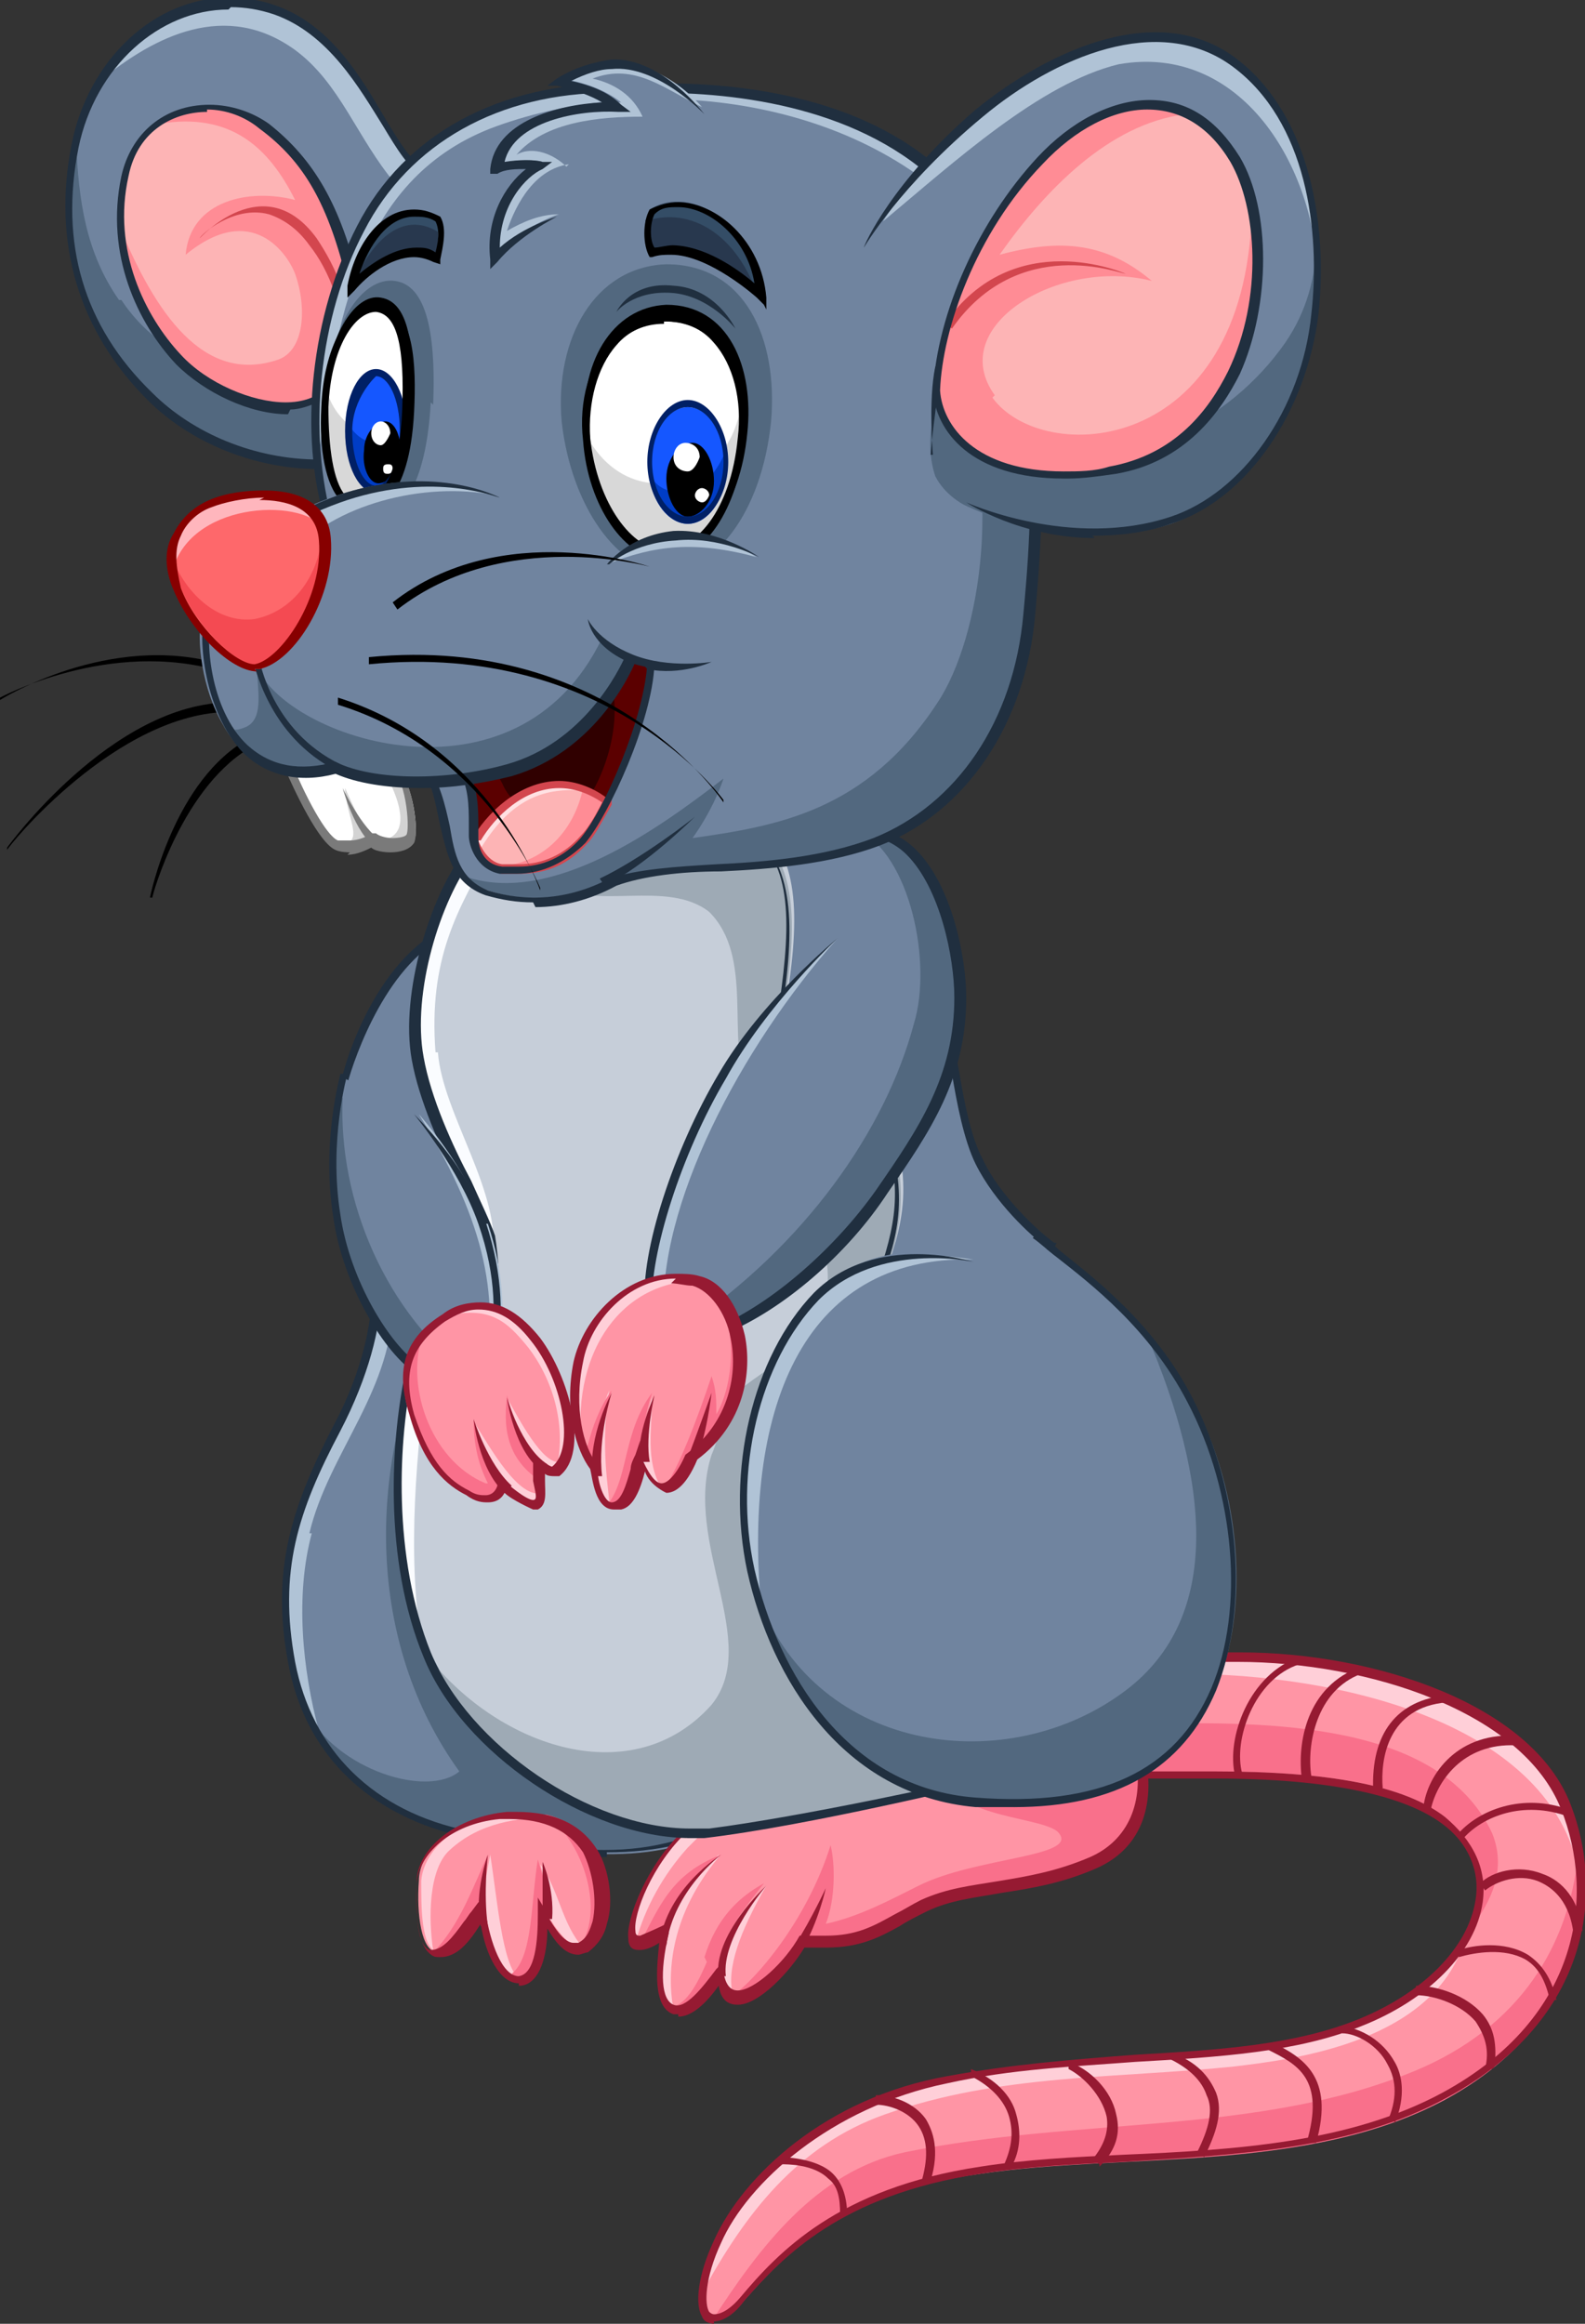 <?xml version="1.0" encoding="UTF-8"?><svg id="Layer_1" xmlns="http://www.w3.org/2000/svg" viewBox="0 0 6.66 9.76"><rect x="0" y="0" width="6.66" height="9.76" fill="#333333" stroke="none"/><defs><style>.cls-1{fill:#fff;}.cls-2{fill:#c6ced9;}.cls-3{fill:#d8d8d8;}.cls-4{fill:#ffe1e3;}.cls-5{fill:#961a32;}.cls-6{fill:#f9708b;}.cls-7{fill:#344d66;}.cls-8{fill:#70849f;}.cls-9{fill:#d3464e;}.cls-10{fill:#28384e;}.cls-11{fill:#b0c3d6;}.cls-12{fill:#202f3f;}.cls-13{fill:#1557ff;}.cls-14{fill:#300000;}.cls-15{fill:#003dc6;}.cls-16{fill:#fdb4b5;}.cls-17{fill:#ffb6bd;}.cls-18{fill:#870000;}.cls-19{fill:#f44a52;}.cls-20{fill:#d3d3d3;}.cls-21{fill:#52687f;}.cls-22{fill:#ffcfd8;}.cls-23{fill:#fafcff;}.cls-24{fill:#7a7a7a;}.cls-25{fill:#ff95a5;}.cls-26{fill:#002066;}.cls-27{fill:#ff8c95;}.cls-28{fill:#9eaab5;}.cls-29{fill:#fe686b;}.cls-30{fill:#5b0000;}</style></defs><g><polygon class="cls-8" points="2.89 3.47 2.97 4.28 3.79 4.15 3.6 3.32 2.89 3.47"/><path d="m2.95,4.3l-.07-.84.73-.16.2.87-.86.13Zm-.04-.81l.07.77.78-.12-.18-.8-.67.15Z"/></g><g><path class="cls-8" d="m1.44,4.56c.02-.09.16-.55.47-.66.01.17.1.98.1.98l-.4.05-.17-.37Z"/><path class="cls-12" d="m1.61,4.95l-.18-.39h0c.02-.12.17-.57.48-.68h.02s0,.02,0,.02c.01.17.1.97.1.98v.02s-.43.05-.43.05Zm-.15-.39l.17.35.37-.05c-.01-.11-.08-.75-.1-.94-.27.11-.41.52-.44.63Z"/></g><g><path class="cls-8" d="m1.58,5.4c.01.12-.03.35-.16.6-.18.34-.26.6-.19.98.07.38.33.64.75.73.44.09.78.14,1.15-.07.04-.28-.96-1.83-.96-1.83l-.58-.4Z"/><path class="cls-11" d="m1.3,6.44c.08-.34.36-.61.35-.99l-.07-.05c.01.12-.03.35-.16.6-.18.34-.26.6-.19.98.02.11.06.21.11.29-.07-.26-.1-.57-.03-.83Z"/><path class="cls-21" d="m2.16,5.8l-.34-.23c-.28.6-.28,1.33.11,1.87-.13.11-.51,0-.65-.26.12.27.35.45.69.52.44.09.78.14,1.15-.07.04-.28-.96-1.83-.96-1.83Z"/><path class="cls-12" d="m2.55,7.8h0c-.17,0-.36-.03-.58-.08-.42-.09-.69-.35-.76-.74-.07-.38.01-.64.19-.99.13-.24.17-.47.16-.59v-.04s.61.42.61.42h0c.04.07,1,1.56.96,1.84h0s0,.01,0,.01c-.18.11-.37.15-.58.15Zm-.95-2.36c0,.13-.05.34-.17.57-.18.34-.26.59-.19.97.07.37.33.63.73.71.22.05.4.08.57.08.21,0,.38-.05.56-.15.02-.29-.91-1.73-.96-1.81l-.55-.38Z"/></g><g><path class="cls-25" d="m4.69,7.46c.23,0,1.05-.07,1.37.18.32.25.11.67-.35.85-.46.18-1.1.11-1.73.24-.48.09-.84.4-.97.68-.12.28-.06.43.1.25.16-.18.4-.46,1-.54.6-.09,1.37,0,1.95-.31.57-.32.66-.82.51-1.21-.17-.43-.89-.67-1.51-.63-.19.08-.38.5-.38.5Z"/><path class="cls-22" d="m3.72,8.88c.48-.17.97-.15,1.46-.2.25-.03.86-.1.98-.55-.08.15-.24.28-.45.37-.46.18-1.1.11-1.73.24-.48.09-.84.4-.97.68-.04.08-.06.16-.06.21.18-.33.4-.62.77-.75Z"/><path class="cls-22" d="m6.63,7.85c-.01-.07-.03-.2-.05-.26-.17-.43-.89-.67-1.51-.63-.03.01-.07.04-.1.07.65,0,1.52.2,1.66.81Z"/><path class="cls-6" d="m6.06,7.64c.16.13.19.3.12.46.09-.12.15-.25.09-.4-.22-.47-.94-.47-1.46-.46-.07.11-.11.21-.11.21.23,0,1.05-.07,1.37.18Z"/><path class="cls-6" d="m6.63,7.8c-.04.36-.23.71-.69.9-.66.27-1.41.19-2.14.34-.37.08-.61.4-.81.71.03,0,.07-.02.13-.08.16-.18.4-.46,1-.54.6-.09,1.37,0,1.95-.31.48-.26.62-.66.56-1.01Z"/><path class="cls-5" d="m3.56,9.3h-.03c0-.07-.01-.12-.05-.15-.06-.06-.17-.06-.2-.06v-.03s.15,0,.22.07c.04.04.06.1.06.18Z"/><path class="cls-5" d="m3.9,9.17h-.03c.03-.1.03-.18-.01-.24-.04-.06-.12-.09-.18-.09v-.04c.07,0,.16.03.21.1.03.05.06.13.02.26Z"/><path class="cls-5" d="m4.25,9.11l-.03-.02c.03-.07.04-.13.02-.2-.02-.07-.08-.13-.16-.17v-.03c.1.04.17.11.19.19.02.07.02.15-.02.22Z"/><path class="cls-5" d="m4.62,9.09l-.03-.02c.05-.06.07-.12.06-.18-.02-.09-.1-.17-.16-.2v-.03c.09.03.18.12.2.22.02.08,0,.15-.07.22Z"/><path class="cls-5" d="m5.06,9.06l-.03-.02c.05-.1.07-.18.04-.24-.02-.06-.07-.11-.15-.15v-.03c.11.04.16.1.19.17.03.08,0,.17-.05.27Z"/><path class="cls-5" d="m5.52,9h-.03c.08-.27-.04-.33-.16-.39l.02-.03c.12.06.26.14.18.42Z"/><path class="cls-5" d="m5.86,8.91h-.03c.04-.09.04-.17,0-.24-.04-.08-.13-.13-.19-.13v-.03c.08.01.17.06.22.15.03.05.05.14,0,.26Z"/><path class="cls-5" d="m6.27,8.69h-.03c.02-.08,0-.14-.04-.2-.06-.07-.17-.11-.25-.11v-.04c.09,0,.21.04.28.12.05.06.06.13.05.22Z"/><path class="cls-5" d="m6.51,8.39c-.02-.08-.05-.13-.1-.16-.09-.05-.21-.03-.28-.01v-.03c.06-.02.19-.04.29.02.06.04.1.1.12.19h-.03Z"/><path class="cls-5" d="m6.61,8.11c-.02-.14-.1-.19-.15-.21-.08-.03-.17,0-.22.04l-.02-.03c.05-.05.16-.08.26-.04.06.02.15.08.17.24h-.03Z"/><path class="cls-5" d="m6.15,7.73l-.03-.02c.09-.11.28-.18.47-.11v.03c-.19-.07-.36,0-.44.09Z"/><path class="cls-5" d="m6.01,7.6h-.03c.01-.13.13-.32.38-.31v.04s0,0-.01,0c-.22,0-.32.17-.34.28Z"/><path class="cls-5" d="m5.77,7.52c-.01-.24.1-.38.31-.4v.03c-.25.02-.28.24-.27.36h-.03Z"/><path class="cls-5" d="m5.47,7.47c-.02-.15.02-.39.25-.47v.03c-.19.07-.23.3-.21.43h-.03Z"/><path class="cls-5" d="m5.19,7.46c-.04-.16.06-.43.27-.5v.03c-.19.06-.28.32-.24.46h-.03Z"/><path class="cls-5" d="m3,9.76s-.04,0-.05-.03c-.03-.05-.02-.17.05-.32.12-.27.47-.6.98-.69.27-.05.53-.07.79-.09.35-.02.67-.04.94-.15.27-.11.46-.3.49-.5.02-.12-.03-.24-.14-.32-.16-.12-.48-.19-.95-.19-.12,0-.22,0-.3,0-.04,0-.08,0-.11,0h-.03s.01-.02.01-.02c0-.02.19-.43.39-.51h0s0,0,0,0c.04,0,.09,0,.14,0,.57,0,1.23.22,1.39.64.14.36.09.9-.52,1.23-.4.22-.89.24-1.36.27-.21.01-.41.02-.6.05-.59.09-.83.35-.99.53h0c-.05.07-.1.09-.13.09Zm2.1-2.32c.49,0,.8.06.97.19.12.1.18.22.16.36-.03.21-.23.41-.51.52-.27.11-.6.13-.95.15-.26.02-.52.03-.79.09-.49.1-.84.42-.95.67-.07.15-.07.26-.05.29,0,0,.01.01.02.01.01,0,.05,0,.11-.07h0c.16-.19.41-.46,1.01-.55.19-.03.39-.04.6-.05.47-.02.95-.05,1.34-.26.59-.32.64-.84.5-1.19-.16-.41-.81-.62-1.36-.62-.04,0-.09,0-.13,0-.15.07-.31.37-.35.46.02,0,.05,0,.08,0,.08,0,.19,0,.3,0Z"/></g><g><path class="cls-25" d="m4.79,7.36c.05.21-.01.39-.2.47-.26.11-.49.08-.71.18-.18.08-.26.18-.51.14-.08.14-.32.37-.34.14-.07.09-.14.17-.2.15-.06-.02-.07-.15-.04-.32-.05.03-.13.09-.14.01-.01-.07.07-.3.23-.44.15-.14.35-.14.5-.14s.32-.09.52-.08c.2,0,.9-.11.9-.11Z"/><path class="cls-22" d="m2.88,7.69c-.15.14-.24.36-.23.44,0,.02,0,.03.02.03.04-.15.12-.29.22-.4.06-.06.11-.11.17-.17-.06.02-.12.05-.18.1Z"/><path class="cls-22" d="m3.02,7.79c-.12.09-.18.2-.23.33,0,0,0,0,0,0-.03.17-.02.3.04.32,0,0,0,0,0,0-.03-.16-.01-.4.19-.64Z"/><path class="cls-22" d="m3.02,8.3s0-.01.01-.02c0,.06.02.09.05.1-.03-.11.03-.27.14-.46-.1.11-.19.23-.2.38Z"/><path class="cls-6" d="m2.69,8.17s.07-.03.1-.05c.06-.12.1-.23.24-.33-.21.08-.26.22-.34.37Z"/><path class="cls-6" d="m2.97,8.24c-.03.07-.08.18-.15.19,0,0,0,0,.01,0,.06.02.13-.06.19-.15.01-.14.08-.23.19-.37-.11.06-.2.15-.25.31Z"/><path class="cls-6" d="m4.79,7.36s-.56.09-.82.1c.04.18.43.17.48.24.08.1-.35.1-.59.22-.12.06-.25.13-.39.16.04-.1.04-.25.02-.33-.1.32-.32.57-.41.63.08.04.24-.12.3-.23.26.04.34-.06.51-.14.22-.1.45-.07.71-.18.18-.08.25-.26.2-.47Z"/><path class="cls-5" d="m3.37,8.19l-.03-.02c.07-.11.13-.24.13-.24,0,0-.03.14-.1.26Z"/><path class="cls-5" d="m3.02,8.31c-.03-.18.2-.39.2-.39,0,0-.19.22-.17.38h-.03Z"/><path class="cls-5" d="m2.8,8.17h-.03c.03-.24.26-.38.26-.38,0,0-.2.15-.23.38Z"/><path class="cls-5" d="m2.85,8.46s-.02,0-.02,0c-.09-.03-.07-.2-.06-.3-.03.02-.06.03-.08.03-.02,0-.05,0-.05-.05-.01-.08.08-.31.23-.45.16-.15.36-.15.51-.15.07,0,.14-.02.22-.04.09-.02.19-.05.3-.04.2,0,.89-.1.89-.11h.02s0,.01,0,.01c.05.23-.02.41-.21.49-.14.06-.26.08-.39.1-.11.02-.22.03-.32.08-.04.02-.08.04-.11.06-.09.05-.17.09-.31.09-.03,0-.06,0-.09,0-.06.1-.19.24-.28.24-.03,0-.07-.01-.08-.08-.05.07-.11.13-.17.13Zm-.04-.38v.04c-.04.17-.03.28.02.3.05.02.12-.07.18-.15l.03-.03v.04c.01.08.05.08.06.08.07,0,.2-.12.26-.23h0s.01,0,.01,0c.04,0,.07,0,.1,0,.13,0,.2-.04.29-.09.04-.02.07-.04.11-.06.11-.05.21-.06.33-.08.12-.02.24-.04.38-.1.16-.07.23-.23.19-.43-.11.02-.67.1-.87.1h0s0,0-.01,0c-.11,0-.2.02-.29.04-.08.02-.15.04-.22.04-.14,0-.34,0-.49.14-.15.14-.23.35-.22.42,0,.02.01.02.02.02h0s.07-.03.09-.04l.04-.02Z"/></g><g><path class="cls-25" d="m2.13,7.62c.16,0,.29.03.36.15.07.11.08.34-.03.4-.09.05-.16-.13-.18-.15,0,.11-.01.27-.1.29-.09.02-.15-.14-.16-.28-.07.09-.11.18-.18.17-.07,0-.09-.16-.08-.3,0-.13.15-.26.36-.28Z"/><path class="cls-22" d="m1.89,7.77c.13-.12.29-.13.4-.14-.05-.01-.1-.01-.16-.01-.21.02-.35.15-.36.28,0,.11,0,.25.05.29-.02-.13-.02-.34.07-.42Z"/><path class="cls-22" d="m2.03,8.03s0,0,0,0c.01.13.07.28.15.28-.07-.06-.09-.33-.12-.52-.02.1-.03.16-.03.24Z"/><path class="cls-22" d="m2.3,8.04s.08.15.15.14c-.09-.1-.1-.24-.18-.35.02.07.04.14.03.21Z"/><path class="cls-6" d="m2.16,8.3s.02,0,.03,0c.09-.02.09-.18.1-.29,0,0,0,.01.01.02,0-.09-.01-.12-.04-.22-.03.18-.02.41-.11.48Z"/><path class="cls-6" d="m1.83,8.19s.01,0,.02,0c.07,0,.12-.08.18-.17,0,0,0,.01,0,.02,0-.08,0-.15.02-.25-.06.13-.12.3-.23.41Z"/><path class="cls-6" d="m2.49,7.76c-.04-.07-.11-.12-.2-.14.16.11.25.4.15.55,0,0,.02,0,.02,0,.11-.06.1-.29.03-.4Z"/><path class="cls-5" d="m2.31,8.06h-.03c0-.12,0-.24,0-.24,0,0,.05.11.04.24Z"/><path class="cls-5" d="m2.02,8.09c-.03-.14.03-.3.03-.3,0,0-.02.16,0,.3h-.03Z"/><path class="cls-5" d="m2.18,8.33c-.08,0-.14-.12-.16-.25,0,0,0,0,0,0-.05.08-.1.14-.17.14-.02,0-.03,0-.05-.02-.06-.06-.05-.24-.05-.29,0-.15.17-.28.38-.3.01,0,.03,0,.04,0,.16,0,.27.05.34.16.05.08.07.22.04.31-.01.05-.04.09-.08.12-.01,0-.03.01-.04.01-.06,0-.1-.06-.13-.11,0,.11-.03.23-.11.24,0,0,0,0-.01,0Zm-.14-.35v.05c.02.13.07.27.14.27h0s0,0,0,0c.07-.01.08-.15.08-.26v-.07s.03.05.03.05c0,0,0,0,0,.01.02.03.07.13.12.13,0,0,.02,0,.02,0,.04-.02.05-.06.06-.09.02-.09,0-.21-.04-.29-.06-.09-.16-.14-.31-.14-.01,0-.03,0-.04,0-.21.02-.34.15-.35.27,0,.13,0,.23.04.27,0,0,.01.01.02.01.05,0,.09-.05.14-.12.01-.01.02-.03.03-.04l.03-.04Z"/></g><g><path class="cls-8" d="m4.43,5.24c-.06-.05-.23-.2-.3-.35-.08-.16-.11-.5-.14-.52-.02-.02-.88.87-.88.87l.66,1.2.66-1.2Z"/><path class="cls-12" d="m3.77,6.47l-.68-1.24h0s.21-.23.42-.45c.43-.44.45-.44.47-.44h.01s.02.05.04.16c.02.12.05.28.1.37.07.15.23.3.3.35h.01s-.68,1.25-.68,1.25Zm-.64-1.23l.64,1.16.63-1.16c-.07-.05-.22-.19-.3-.35-.05-.1-.08-.26-.1-.38,0-.05-.02-.1-.03-.12-.09.07-.54.53-.85.85Z"/></g><g><path class="cls-2" d="m1.98,3.54c-.14.19-.27.58-.22.86.05.28.25.6.3.76.03.18.02.45.02.45-.05,0-.35.09-.35.09-.06.27-.11.79.07,1.22.18.43.75.8,1.19.75.44-.05,1.17-.23,1.17-.23,0,0-.61-1.61-.5-1.92.11-.32.19-.46.09-.81-.03-.11-.5-.18-.47-.37.08-.42.09-.69-.06-.85-.22-.22-1.24.05-1.24.05Z"/><path class="cls-23" d="m1.83,4.42c-.03-.39.09-.6.24-.86-.06.01-.09.02-.09.02-.14.19-.27.58-.22.86.05.28.25.6.3.76,0,.03,0,.05.01.08.04-.27-.21-.6-.23-.86Z"/><path class="cls-23" d="m1.8,5.71s-.08.02-.08.02c-.06.26-.1.75.05,1.17-.06-.39-.02-.79.03-1.2Z"/><path class="cls-28" d="m3.65,5.55c.11-.32.19-.46.09-.81-.03-.11-.5-.18-.47-.37.08-.42.09-.69-.06-.85-.16-.17-.78-.05-1.07.01.05.07.1.13.17.18.19.12.49-.02.67.12.19.19.07.53.16.75.11.3.39.54.33.88-.04.19-.25.28-.39.4-.05.07-.05.16-.09.25-.12.37.21.79,0,1.05-.33.37-.89.18-1.19-.2.18.43.75.79,1.19.73.44-.05,1.17-.23,1.17-.23,0,0-.61-1.61-.5-1.92Z"/><path class="cls-12" d="m2.9,7.72h0c-.43,0-.96-.36-1.12-.76-.17-.41-.14-.92-.07-1.23h0s0-.01,0-.01c.03,0,.27-.08.34-.09,0-.06,0-.28-.02-.43-.02-.06-.05-.13-.1-.22-.08-.16-.17-.36-.2-.53-.05-.28.08-.69.22-.87h0s0,0,0,0c0,0,.52-.14.9-.14.18,0,.3.03.35.09.15.16.14.44.06.86-.02.1.13.17.27.23.1.04.18.08.2.13.09.3.04.46-.05.69-.01.04-.03.08-.04.12-.1.31.5,1.9.5,1.91v.02s-.01,0-.01,0c0,0-.74.18-1.17.23-.03,0-.06,0-.09,0Zm-1.16-1.98c-.07.31-.09.8.07,1.2.16.39.67.74,1.09.74h0s.06,0,.08,0c.39-.05,1.03-.19,1.15-.22-.07-.19-.6-1.61-.5-1.92.01-.04.03-.08.04-.12.08-.24.13-.38.05-.67-.01-.04-.1-.08-.18-.11-.15-.06-.31-.14-.29-.27.07-.41.09-.68-.05-.83-.05-.05-.16-.08-.33-.08-.35,0-.83.12-.88.14-.14.18-.26.57-.21.84.03.17.12.37.2.52.04.09.08.17.1.23h0c.03.18.02.45.02.45v.02h-.02s-.22.05-.34.09Z"/></g><g><path class="cls-8" d="m3.52,3.94s-.31.27-.49.58c-.18.31-.33.74-.31.96.02.1.3.1.3.1.22-.1.49-.32.67-.57.18-.25.34-.48.34-.82,0-.2-.11-.7-.41-.69-.25-.03-.23.05-.23.05l.12.4Z"/><path class="cls-11" d="m3.51,3.95s-.31.28-.48.57c-.18.31-.33.74-.31.96,0,.03.03.05.07.06-.03-.47.32-1.14.73-1.6Z"/><path class="cls-21" d="m3.63,3.49s-.01,0-.02,0c.21.1.31.55.23.81-.12.45-.46.93-.96,1.27.07.01.15.01.15.01.22-.1.49-.32.67-.57.18-.25.34-.48.34-.82,0-.2-.11-.7-.41-.69Z"/><path class="cls-12" d="m3.03,5.6h0s-.29,0-.32-.12h0c-.02-.22.12-.65.31-.97.18-.31.5-.57.5-.57,0,0-.3.28-.47.59-.19.32-.32.74-.31.95.02.06.18.09.28.09.23-.1.49-.33.66-.57h0c.18-.26.33-.48.33-.81,0-.17-.06-.46-.2-.6-.05-.05-.12-.08-.18-.08h0s0,0,0,0c-.15-.02-.2,0-.21.02,0,0,0,.01,0,.01h-.03s0-.02.01-.03c.03-.04.11-.05.24-.03.08,0,.15.03.21.09.15.15.21.45.21.62,0,.34-.15.56-.33.82h0c-.17.26-.44.49-.68.59h0Z"/></g><g><g><path class="cls-8" d="m1.78.72c-.14-.03-.25-.54-.63-.67C.77-.08.4.2.31.62c-.09.42.04.77.31,1.05.21.21.54.31.81.28.08-.22.35-1.22.35-1.22Z"/><path class="cls-11" d="m1.24.21c.19.14.26.37.42.56.03.03.06.05.09.06.02-.07.03-.11.03-.11-.14-.03-.25-.54-.63-.67-.29-.1-.57.04-.73.29C.65.15.95,0,1.24.21Z"/><path class="cls-21" d="m.5,1.26c-.14-.2-.17-.42-.18-.66,0,0,0,.01,0,.02-.09.42.04.77.31,1.05.21.21.54.31.81.28.03-.07.07-.21.12-.38-.39.02-.81.05-1.05-.31Z"/><path class="cls-12" d="m1.34,1.97h0c-.27,0-.54-.11-.72-.29-.29-.29-.4-.66-.32-1.07.07-.36.35-.62.66-.62.07,0,.13.01.19.03.24.08.37.31.47.48.06.1.11.18.15.19h.02s0,.02,0,.02c-.01.04-.26,1.01-.35,1.22h0s-.01.01-.01.01c-.03,0-.07,0-.1,0ZM.96.04C.67.04.4.28.33.62c-.08.4.02.75.31,1.03.17.17.43.28.7.28h0s.06,0,.09,0c.08-.22.3-1.07.34-1.2-.05-.02-.1-.1-.16-.2-.1-.16-.23-.39-.46-.47-.06-.02-.12-.03-.18-.03Z"/></g><g><g><path class="cls-16" d="m1.48,1.2c-.08-.32-.18-.51-.37-.67-.19-.15-.52-.09-.59.21-.07.3.05.59.23.77.17.18.49.28.64.14.07-.11.09-.46.09-.46Z"/><path class="cls-27" d="m1.11.54c-.13-.1-.31-.11-.44-.02.3-.05.46.1.57.32-.19-.05-.44,0-.46.23.28-.23.43,0,.46.08.05.14.04.32-.07.36-.32.11-.52-.21-.66-.54.02.21.11.4.24.54.17.18.49.28.64.14.07-.11.09-.46.09-.46-.08-.32-.18-.51-.37-.67Z"/><path class="cls-12" d="m1.21,1.74h0c-.16,0-.35-.09-.47-.21-.16-.17-.3-.46-.23-.79.04-.18.18-.3.37-.3.09,0,.18.03.25.08.19.15.3.34.38.67h0s0,0,0,0c0,.01-.03.35-.1.46h0s-.11.07-.19.07ZM.87.47c-.13,0-.29.07-.33.27-.07.31.07.59.22.75.11.12.3.2.44.2h0c.07,0,.13-.02.17-.06.06-.1.09-.41.09-.44-.08-.33-.18-.51-.37-.65-.06-.05-.14-.08-.22-.08Z"/></g><path class="cls-9" d="m1.41,1.24c-.03-.09-.07-.16-.11-.21-.05-.07-.11-.11-.17-.13-.15-.04-.29.09-.29.1,0,0,.27-.3.49,0,.04.06.08.13.11.22h-.03Z"/></g></g><g><path class="cls-8" d="m2.58.36c.25-.02,1.01-.04,1.43.43.42.47.35,1.35.31,1.77-.04.42-.27.81-.64.95-.37.15-.85.08-1.12.17-.16.08-.34.11-.52.05-.23-.08-.13-.34-.27-.54-.14-.2-.27-.62-.39-1-.12-.38-.06-.87.13-1.24.2-.39.6-.59,1.07-.59Z"/><path class="cls-21" d="m3.99,1.51c.24.5.13,1.17-.05,1.44-.3.46-.68.52-1.03.57.05-.07.1-.16.13-.25-.26.2-.72.54-1.09.41.02.03.05.05.1.06.18.06.36.03.52-.05.27-.09.74-.02,1.12-.17s.6-.53.64-.95c.03-.3.07-.83-.06-1.28-.08.09-.17.17-.29.22Z"/><path class="cls-11" d="m2.06.54c.6-.23,1.49-.16,2,.37,0-.01.02-.03.03-.04-.02-.03-.04-.06-.07-.08-.42-.47-1.18-.44-1.43-.43-.48,0-.87.2-1.07.59-.15.28-.21.64-.18.96.07-.55.16-1.15.72-1.37Z"/><path class="cls-12" d="m2.54,3.72l-.02-.03c.17-.08.39-.25.4-.26,0,0-.21.21-.38.29Z"/><g><g><path class="cls-21" d="m3.24,1.77c-.04.39-.24.63-.44.63s-.4-.27-.44-.63c-.03-.35.14-.65.44-.66.33,0,.47.31.44.66Z"/><path d="m3.14,1.82c-.03.31-.19.51-.34.51s-.31-.22-.34-.51c-.03-.29.11-.53.34-.54.26,0,.37.26.34.54Z"/><path class="cls-1" d="m3.12,1.85c-.03.3-.18.48-.32.48s-.3-.21-.32-.48c-.03-.27.1-.5.32-.5.24,0,.35.24.32.5Z"/><path class="cls-3" d="m2.47,1.82s0,.02,0,.03c.03.28.18.48.32.48s.3-.19.32-.48c0-.04,0-.09,0-.13-.06.34-.48.44-.65.1Z"/><path class="cls-12" d="m2.82,1.23c-.16-.01-.23.08-.23.08,0,0,.06-.13.24-.11.18.01.26.18.26.18,0,0-.11-.14-.27-.15Z"/><path d="m2.79,2.35c-.16,0-.32-.22-.34-.5-.02-.17.03-.32.11-.42.06-.07.14-.1.23-.1.09,0,.17.03.23.1.09.09.13.25.11.42-.03.29-.17.5-.34.5Zm0-.99c-.08,0-.15.03-.2.09-.08.09-.12.24-.11.39.03.28.18.47.31.47s.28-.16.31-.47c.02-.16-.02-.31-.1-.4-.05-.06-.12-.09-.21-.09Z"/></g><g><ellipse class="cls-13" cx="2.89" cy="1.95" rx=".16" ry=".24"/><path class="cls-15" d="m2.73,2c.01.11.08.2.16.2.09,0,.16-.11.16-.24,0-.03,0-.05,0-.07-.07.19-.24.22-.31.12Z"/><path d="m3,2.02c0,.09-.06.15-.11.15-.05,0-.09-.08-.09-.16,0-.09.06-.15.11-.15.05,0,.09.08.09.16Z"/><path class="cls-1" d="m2.94,1.92s-.02.06-.05.06c-.03,0-.06-.02-.06-.06,0-.03.02-.06.05-.06.03,0,.06.02.06.06Z"/><path class="cls-1" d="m2.98,2.08s-.01.03-.03.03c-.01,0-.03-.01-.03-.03,0-.01.01-.03.03-.03.01,0,.03.01.03.03Z"/><path class="cls-26" d="m2.89,2.2c-.09,0-.17-.12-.17-.26s.08-.26.17-.26.17.12.17.26-.08.26-.17.26Zm0-.49c-.08,0-.15.1-.15.23s.07.23.15.23.15-.1.15-.23-.07-.23-.15-.23Z"/></g></g><g><path class="cls-8" d="m2.55,2.37s.09-.11.28-.12c.19-.01.36.09.36.09,0,0-.14.15-.34.14-.22-.02-.29-.11-.29-.11Z"/><path class="cls-11" d="m2.55,2.37c.2-.08.37-.1.63-.03-.23-.14-.51-.12-.63.03Z"/><path class="cls-12" d="m2.55,2.37s.09-.12.28-.14c.19-.01.36.11.36.11,0,0-.17-.09-.35-.07-.18.01-.28.1-.28.1Z"/></g><path class="cls-12" d="m2.24,3.79c-.07,0-.13-.01-.2-.03-.14-.05-.16-.17-.19-.29-.02-.09-.03-.18-.09-.26-.15-.2-.28-.63-.39-1.01-.12-.38-.06-.88.13-1.25.2-.39.6-.6,1.09-.6.04,0,.11,0,.2,0,.39,0,.92.08,1.24.44.4.44.37,1.23.32,1.79-.04.46-.29.83-.65.97-.21.08-.46.1-.67.11-.17,0-.33.02-.44.06-.11.06-.23.09-.34.09Zm.32-3.4c-.46,0-.84.21-1.03.58-.19.36-.24.85-.13,1.23.12.38.25.8.39,1,.06.09.08.18.1.27.02.12.04.22.16.27.16.05.34.04.51-.05h0c.12-.04.28-.05.45-.06.21-.01.45-.03.66-.11.35-.14.59-.49.63-.94.03-.32.12-1.28-.31-1.76-.32-.35-.84-.43-1.22-.43-.09,0-.15,0-.2,0,0,0-.02,0-.02,0Z"/></g><g><path class="cls-30" d="m2.53,2.69c-.13.11-.6.49-.6.53.07.08.05.23.06.29,0,.06.03.13.12.14.08.01.22.01.34-.12.1-.12.27-.52.29-.75-.07-.01-.14-.04-.21-.09Z"/><path class="cls-14" d="m2.11,3.29c.07.16.28.19.37.05.1-.16.17-.47,0-.62-.1.09-.28.24-.41.35,0,.08,0,.15.04.22Z"/><g><path class="cls-16" d="m1.99,3.53c.01.05.04.1.11.12.08.01.22.01.34-.12.03-.03.07-.09.1-.16-.23-.17-.46-.01-.56.17Z"/><path class="cls-4" d="m1.99,3.53s.01.04.02.05c.14-.24.29-.27.44-.26-.2-.09-.37.05-.46.21Z"/><path class="cls-27" d="m2.45,3.31c-.04.19-.18.33-.38.33,0,0,.02,0,.03,0,.08.01.22.01.34-.12.03-.03.07-.09.1-.16-.03-.02-.07-.04-.1-.05Z"/><path class="cls-9" d="m2.18,3.67h0s-.05,0-.07,0c-.07-.01-.11-.06-.13-.13h0s0-.01,0-.01c.06-.11.2-.25.37-.25.07,0,.15.03.21.08h.01s0,.02,0,.02c-.04.07-.07.13-.1.16-.08.09-.17.13-.29.13Zm-.17-.14s.03.09.1.1c.02,0,.05,0,.07,0,.1,0,.19-.04.26-.12.03-.03.06-.08.09-.14-.06-.04-.12-.06-.18-.06-.15,0-.27.12-.33.22Z"/></g><path class="cls-12" d="m2.72,2.78c-.01.23-.18.62-.28.74-.07.08-.16.12-.26.12-.02,0-.04,0-.07,0-.08-.01-.1-.08-.1-.12,0-.01,0-.03,0-.05,0-.07,0-.17-.05-.24.04-.06.36-.33.59-.52,0,0-.02-.01-.03-.02-.06.05-.17.14-.28.23-.32.28-.32.3-.32.31h0s0,0,0,0c.05.06.05.16.05.23,0,.02,0,.04,0,.05,0,.04.03.14.13.16.02,0,.05,0,.07,0,.11,0,.21-.05.29-.13.1-.12.28-.51.29-.75-.01,0-.02,0-.03,0Z"/></g><g><path class="cls-21" d="m1.81,1.69c-.02.36-.13.49-.25.49-.15,0-.21-.24-.19-.5.01-.31.15-.52.29-.5.15.02.17.28.16.52Z"/><path d="m1.73,1.7c-.01.32-.11.43-.21.43-.13,0-.17-.21-.16-.44.01-.27.13-.46.24-.44.13.02.14.24.13.46Z"/><path class="cls-1" d="m1.72,1.72c-.01.3-.11.4-.2.4-.12,0-.16-.2-.15-.41.01-.25.12-.43.23-.41.12.02.13.23.12.43Z"/><path class="cls-3" d="m1.37,1.64s0,.05,0,.07c-.01.22.03.41.15.41.08,0,.16-.08.19-.29-.15.04-.3-.04-.34-.2Z"/><g><path class="cls-13" d="m1.69,1.81c0,.13-.05.24-.11.24s-.11-.11-.11-.24.05-.24.11-.24.11.11.11.24Z"/><path class="cls-15" d="m1.47,1.79s0,.01,0,.02c0,.13.05.24.11.24.06,0,.1-.09.11-.21-.08.04-.17.03-.22-.05Z"/><path d="m1.68,1.91c0,.07-.05.12-.09.12-.04,0-.07-.07-.06-.14,0-.07.05-.12.09-.12.04,0,.07.07.06.14Z"/><path class="cls-1" d="m1.64,1.82s-.02.05-.04.05c-.02,0-.04-.02-.04-.05,0-.03.02-.05.04-.05.02,0,.04.02.04.05Z"/><path class="cls-1" d="m1.65,1.97s0,.02-.02.02c-.01,0-.02,0-.02-.02,0-.01,0-.02.02-.02.01,0,.02,0,.02.02Z"/><path class="cls-26" d="m1.58,2.07c-.07,0-.13-.11-.13-.26s.06-.26.13-.26.13.11.13.26-.06.26-.13.26Zm0-.49s-.1.09-.1.23.05.23.1.23.1-.09.1-.23-.05-.23-.1-.23Z"/></g><path d="m1.52,2.14s-.06-.01-.09-.04c-.06-.06-.09-.21-.08-.39.01-.25.11-.43.23-.43,0,0,.01,0,.02,0,.14.02.15.25.14.45-.02.38-.16.42-.22.42Zm.06-.83c-.09,0-.19.15-.2.4,0,.17.02.31.07.37.02.02.04.03.06.03.1,0,.17-.14.18-.39.01-.26-.02-.4-.11-.41,0,0,0,0-.01,0Z"/></g><g><path class="cls-1" d="m1.2,3.18c.06.15.16.35.22.37.06.03.13,0,.16-.02.04.03.14.03.16,0,.02-.03,0-.24-.08-.32-.07-.08-.45-.02-.45-.02Z"/><path class="cls-20" d="m1.42,3.54c.05.04.13.01.15,0-.05-.08-.08-.14-.12-.23,0,.11.09.24-.02.23Z"/><path class="cls-20" d="m1.65,3.2s-.05-.03-.08-.03c.09.13.19.35.02.36.03.04.12.03.14,0,.02-.03,0-.24-.08-.32Z"/><path class="cls-24" d="m1.58,3.56c-.09-.06-.14-.25-.14-.25,0,0,.08.17.16.22l-.02.03Z"/><path class="cls-24" d="m1.47,3.58s-.04,0-.06-.01c-.07-.03-.17-.24-.23-.38v-.02s.01,0,.01,0c0,0,.13-.02.25-.02.12,0,.19.02.22.05.08.09.1.3.08.34-.02.03-.06.04-.1.04h0s-.06,0-.08-.02c-.02.01-.06.03-.1.03Zm-.25-.39c.06.15.15.32.2.34.01,0,.03,0,.05,0,.04,0,.08-.02.09-.03h.01s.01,0,.01,0c.01.01.04.02.07.02h0s.06,0,.06-.02c.01-.03,0-.23-.08-.3-.01-.01-.05-.04-.19-.04-.09,0-.18.01-.23.02Z"/></g><g><path d="m0,2.94s.46-.29.93-.15v.03c-.47-.14-.93.11-.93.11Z"/><path d="m.03,3.56s.44-.61.94-.61v.04c-.48,0-.94.57-.94.58Z"/><path d="m.63,3.77s.1-.5.42-.67l.02.03c-.3.16-.43.63-.43.64Z"/><path class="cls-8" d="m2.08,2.08s-.4-.19-.92.12c-.18.2-.26.19-.31.37-.05.18.06.79.54.65.17.08.49.08.73.01.37-.11.51-.47.51-.47l-.56-.68Z"/><path class="cls-11" d="m1.22,2.33c.18-.21.56-.31.86-.25-.06-.02-.43-.16-.91.12-.07.08-.13.12-.17.16.07.01.17.03.22-.03Z"/><path class="cls-21" d="m2.53,2.68c-.36.75-1.33.42-1.45.12,0,.09.03.21-.04.25-.04.02-.07.02-.1,0,.08.14.23.24.46.18.17.08.49.08.73.01.37-.11.51-.47.51-.47l-.12-.08Z"/><path class="cls-12" d="m1.42,3.24c-.3-.15-.35-.46-.36-.47h.03s.05.3.34.44l-.02.03Z"/><path class="cls-12" d="m2.63,2.75c-.03.07-.18.37-.5.46-.25.07-.56.07-.72-.01h0s0,0,0,0c-.15.04-.27.02-.37-.07-.16-.15-.18-.45-.15-.55.03-.11.07-.14.14-.21.04-.04.09-.08.16-.15.09-.05.18-.09.27-.12.37-.12.63-.01.64-.01,0,0-.26-.14-.65-.02-.09.03-.18.07-.28.13h0c-.07.07-.12.12-.16.15-.07.06-.12.1-.15.22-.03.12,0,.42.16.59.1.1.24.13.39.09.09.04.22.06.36.06.13,0,.26-.02.38-.05.34-.1.49-.41.52-.48-.01,0-.02,0-.03-.01Z"/><path class="cls-12" d="m2.71,2.8s-.05-.01-.07-.02c-.16-.07-.17-.18-.17-.18,0,0,.04.09.19.15.15.06.33.03.33.03,0,0-.13.06-.27.03Z"/></g><g><path class="cls-29" d="m1.09,2.81c.13-.03.3-.3.28-.54-.02-.24-.34-.2-.49-.15-.14.05-.2.18-.14.36.07.17.25.34.34.33Z"/><path class="cls-17" d="m1.37,2.23c-.05-.2-.35-.16-.48-.11-.12.04-.18.14-.16.26.09-.28.56-.29.64-.15Z"/><path class="cls-19" d="m1.35,2.18c.02.17-.08.38-.28.42-.15.02-.28-.1-.34-.24,0,.03.01.07.03.11.07.17.25.34.34.33.13-.03.3-.3.28-.54,0,0,0-.05-.03-.09Z"/><path class="cls-18" d="m1.08,2.82c-.11,0-.28-.17-.35-.34-.04-.09-.04-.18,0-.24.03-.06.08-.11.15-.14.07-.03.15-.04.23-.04.17,0,.27.07.28.2.02.24-.15.52-.3.55,0,0-.01,0-.02,0Zm.03-.73c-.08,0-.17.02-.22.04-.06.02-.11.07-.13.12-.03.06-.02.13,0,.22.06.16.23.32.31.32,0,0,0,0,0,0,.11-.02.29-.28.27-.52-.01-.14-.14-.17-.25-.17Z"/></g><g><path class="cls-8" d="m2.95.48s-.27-.35-.6-.14c.12.02.2.06.25.1-.17,0-.48.05-.51.26.05-.02.15-.02.18-.01-.09.05-.21.18-.19.39.09-.11.26-.17.26-.17l.62-.43Z"/><path class="cls-11" d="m2.38.7c-.05-.05-.14-.09-.21-.05.12-.14.35-.16.53-.16-.04-.09-.12-.14-.21-.16.18-.07.31.05.46.12-.06-.07-.3-.3-.59-.12.12.02.2.06.25.1-.17,0-.48.05-.51.26.05-.02.15-.02.18-.01-.09.05-.21.18-.19.39.09-.11.25-.17.26-.17-.08,0-.15.03-.22.07.04-.12.12-.26.26-.28Z"/><path class="cls-12" d="m2.06,1.13v-.04c-.02-.17.06-.31.15-.38-.04,0-.09,0-.12.02h-.03s0-.02,0-.02c.02-.2.28-.27.47-.28-.05-.03-.11-.05-.19-.07h-.04s.04-.03.04-.03c.08-.05.16-.07.23-.08.21-.01.39.23.39.23,0,0-.2-.21-.39-.19-.05,0-.11.02-.17.05.09.02.16.05.21.1l.04.03h-.05c-.17-.01-.44.04-.48.21.06-.01.13-.01.16,0h.04s-.04.03-.04.03c-.07.03-.18.15-.18.33.1-.09.24-.13.24-.13,0,0-.16.08-.25.19l-.03.03Z"/></g><g><path class="cls-8" d="m3.63,1.05s.13-.27.48-.56c.35-.29.78-.44,1.08-.21.29.22.38.67.33,1.05-.04.39-.28.76-.6.87-.43.14-.87-.08-.87-.08,0,0-.29-.16-.38-.55-.03-.13-.05-.52-.05-.52Z"/><path class="cls-11" d="m5.54,1.2c.01-.35-.08-.73-.34-.93-.29-.22-.72-.08-1.08.21-.21.17-.34.34-.41.45.3-.25.66-.58.99-.66.51-.09.83.42.84.92Z"/><path class="cls-21" d="m5.53,1.02c0,.14-.04.29-.13.42-.23.33-.68.58-1.09.37-.14-.07-.19-.23-.3-.35-.06.18-.14.36-.08.54.04.08.12.12.12.12,0,0,.43.22.87.08.32-.11.56-.48.6-.87.01-.1.01-.2,0-.31Z"/><g><path class="cls-12" d="m3.92,1.91s-.02-.23.01-.37h.03c-.03.15-.05.37-.05.37Z"/><path class="cls-16" d="m3.94,1.64c.02-.29.17-.68.44-.97.27-.28.62-.33.81,0,.2.34.1,1.2-.52,1.3-.53.08-.72-.16-.73-.34Z"/><path class="cls-27" d="m4.18,1.66c-.21-.29.27-.58.66-.48-.19-.16-.38-.18-.64-.11.19-.27.46-.55.78-.59-.19-.08-.42,0-.6.2-.27.28-.42.67-.44.97.01.18.2.42.73.34.52-.08.68-.7.59-1.1-.03,1.03-.88,1.07-1.09.78Z"/><path class="cls-9" d="m4,1.38l-.03-.02c.29-.42.76-.21.76-.21-.02,0-.45-.17-.73.23Z"/><path class="cls-12" d="m4.47,2.01c-.39,0-.54-.2-.55-.37h0s0,0,0,0c.02-.33.19-.71.44-.98.14-.15.31-.24.47-.24s.28.08.38.24c.13.22.13.62,0,.91-.08.16-.23.37-.52.42-.07.01-.14.02-.2.02Zm-.52-.37c.01.15.15.34.52.34.06,0,.13,0,.19-.02.28-.05.42-.24.5-.4.15-.31.12-.69.01-.88-.09-.15-.21-.22-.35-.22s-.3.08-.44.23c-.28.29-.42.69-.43.95Z"/></g><path class="cls-12" d="m4.6,2.26c-.31,0-.54-.15-.54-.15,0,0,.44.2.86.06.3-.1.55-.45.59-.85.04-.35-.02-.81-.33-1.04-.31-.23-.75-.04-1.05.21-.35.29-.5.55-.5.55,0-.01.12-.28.47-.58.32-.26.78-.46,1.1-.21.31.24.38.71.34,1.07-.05.41-.3.78-.62.88-.11.04-.23.05-.33.05Z"/></g><g><path class="cls-10" d="m1.48,1.2c.03-.19.18-.38.35-.28.02.04.01.12,0,.16-.13-.08-.3.07-.35.12Z"/><path class="cls-7" d="m1.85.98s0-.04-.01-.06c-.17-.1-.32.08-.35.26.08-.18.21-.3.36-.2Z"/><path d="m1.46,1.25v-.05c.03-.16.13-.32.28-.32.04,0,.07.01.11.03h0s0,0,0,0c.03.05.01.13,0,.18v.02s-.03-.01-.03-.01c-.02-.01-.05-.02-.08-.02-.1,0-.2.08-.25.14l-.04.04Zm.28-.34c-.11,0-.19.12-.23.24.06-.05.15-.11.24-.11.03,0,.05,0,.08.02.01-.04.02-.09,0-.13-.03-.02-.06-.02-.09-.02Z"/></g><g><path class="cls-10" d="m3.19,1.23c-.02-.28-.28-.46-.46-.35-.02.04-.03.14,0,.18.19-.07.41.13.46.17Z"/><path class="cls-7" d="m3.19,1.23c-.02-.28-.28-.45-.46-.35,0,.01-.01.03-.02.05.17-.06.37.03.47.3Z"/><path d="m3.21,1.28l-.03-.03s-.2-.18-.36-.18c-.03,0-.05,0-.08.01h-.01s0,0,0,0c-.03-.05-.03-.15,0-.2h0s0,0,0,0c.04-.02.08-.03.12-.03.16,0,.35.16.37.4v.05Zm-.39-.25c.14,0,.28.1.35.16-.03-.19-.19-.32-.32-.32-.04,0-.07,0-.1.03-.02.04-.02.11,0,.14.02,0,.05-.01.08-.01Z"/></g><path d="m1.67,2.56l-.02-.03c.46-.36,1.08-.15,1.08-.15,0,0-.61-.17-1.06.18Z"/><path d="m3.04,3.36s-.48-.67-1.49-.57v-.03c1.02-.1,1.49.61,1.49.61Z"/><path d="m2.27,3.73s-.23-.58-.85-.77v-.03c.64.2.85.81.85.81Z"/><g><path class="cls-8" d="m1.75,4.68s.2.22.28.46c.07.21.07.38.05.54-.03.22-.32.08-.32.08-.13-.08-.3-.35-.34-.64-.05-.32.03-.59.03-.59l.3.16Z"/><path class="cls-11" d="m2.04,5.14c-.08-.24-.28-.46-.28-.46h0c.26.42.35.75.27,1.11.04-.02.06-.05.07-.11.02-.16.02-.33-.05-.54Z"/><path class="cls-21" d="m1.43,4.62c-.02.11-.04.29,0,.49.04.29.21.57.34.64,0,0,.12.06.22.04-.37-.27-.57-.75-.55-1.18Z"/><path class="cls-12" d="m1.94,5.82c-.09,0-.18-.05-.19-.05-.13-.08-.31-.37-.35-.66-.05-.32.03-.59.03-.6h.03s-.08.28-.03.59c.04.28.21.55.33.63h0s.15.08.24.03c.03-.02.05-.05.06-.09.02-.13.03-.3-.05-.53-.08-.23-.27-.46-.27-.46,0,0,.22.21.3.45.08.24.07.42.05.55,0,.06-.03.1-.08.12-.03.01-.05.02-.08.02Z"/></g><g><path class="cls-25" d="m1.87,5.53c.12-.08.26-.07.39.09.12.16.2.46.08.56-.02.01-.07-.03-.07-.03,0,.08.03.15-.02.17-.04.02-.11-.05-.14-.08-.02.04-.05.08-.15.03-.08-.04-.17-.12-.24-.33-.06-.2,0-.32.14-.4Z"/><path class="cls-22" d="m2.13,5.87c.05.09.15.28.22.27-.02.03-.02.05-.05.03-.03-.02-.12-.1-.17-.3Z"/><path class="cls-22" d="m1.99,5.96c.03.11.07.19.13.28,0,0,0,0,0,0,.02.03.09.09.14.08.02,0,.02-.03.02-.05-.1.03-.22-.19-.29-.3Z"/><path class="cls-22" d="m2.25,5.62c-.12-.16-.26-.17-.39-.09,0,0,0,0,0,0,.2-.05.27.02.36.13.1.13.16.32.12.5.1-.1.03-.39-.09-.55Z"/><path class="cls-6" d="m2.04,6.23c-.24-.1-.34-.43-.26-.63-.07.08-.1.18-.05.34.07.21.16.29.24.33.08.05.12.02.14-.02-.06-.1-.09-.19-.12-.29,0,.11.02.19.06.27Z"/><path class="cls-6" d="m2.13,5.87c-.02.16.02.27.14.35,0-.02,0-.04,0-.07-.07-.09-.11-.18-.14-.29Z"/><path class="cls-5" d="m2.28,6.18c-.12-.08-.15-.31-.15-.31,0,0,.06.21.17.28l-.02.03Z"/><path class="cls-5" d="m2.12,6.27c-.11-.1-.13-.31-.13-.31,0,0,.06.19.16.28l-.02.02Z"/><path class="cls-5" d="m2.24,6.34s-.09-.04-.12-.07c-.01.02-.03.04-.07.04-.02,0-.05,0-.09-.03-.08-.04-.18-.12-.24-.34-.06-.19-.02-.32.14-.42.05-.04.11-.05.16-.05.09,0,.17.05.25.15.12.16.21.48.08.58,0,0-.01,0-.02,0-.01,0-.03,0-.04-.01,0,.01,0,.02,0,.03,0,.05.01.1-.03.12,0,0-.01,0-.02,0Zm-.13-.13l.02.02s.08.07.11.07c0,0,0,0,0,0,.02,0,.01-.03,0-.08,0-.02,0-.05,0-.07v-.04l.03.02s.04.03.05.03c.1-.08.04-.37-.09-.53-.07-.09-.14-.13-.22-.13-.05,0-.09.02-.14.05-.14.1-.18.21-.13.39.07.21.15.28.23.32.03.02.05.02.07.02.02,0,.04-.01.05-.04v-.03Z"/></g><g><path class="cls-25" d="m2.94,5.37c.19.05.3.49-.03.74-.08.2-.18.16-.21,0-.03.09-.05.2-.11.21-.06.01-.09-.09-.09-.16-.06-.07-.11-.25-.07-.44.04-.19.25-.42.5-.35Z"/><path class="cls-22" d="m2.94,5.37c-.26-.07-.46.15-.5.35-.02.11-.02.22,0,.3-.02-.38.2-.66.53-.64,0,0-.02,0-.03,0Z"/><path class="cls-22" d="m2.49,6.14s0,0,0,.01c0,.06.02.15.07.16,0-.04-.04-.24,0-.47-.04.09-.05.2-.07.3Z"/><path class="cls-22" d="m2.7,6.12c.02.08.05.12.08.13-.07-.11-.04-.26-.04-.38-.03.09-.04.17-.04.26Z"/><path class="cls-6" d="m2.56,6.32s.02,0,.03,0c.06-.01.08-.12.11-.21,0,0,0,0,0,0,0-.09.01-.17.04-.26-.12.16-.1.35-.18.46Z"/><path class="cls-6" d="m2.46,6.08s.02.05.04.07c.02-.11.03-.2.07-.31-.05.07-.08.15-.1.23Z"/><path class="cls-6" d="m2.94,5.37s-.02,0-.03,0c.2.07.19.42.1.57,0-.06,0-.1-.02-.16-.06.18-.14.39-.2.47.04.01.09-.03.13-.13.33-.25.22-.69.03-.74Z"/><path class="cls-5" d="m2.91,6.15h-.03c.05-.13.11-.3.11-.3,0,0-.02.18-.07.3Z"/><path class="cls-5" d="m2.69,6.14c-.02-.11.06-.28.06-.28,0,0-.04.17-.02.28h-.03Z"/><path class="cls-5" d="m2.49,6.2c-.02-.17.08-.35.08-.35,0,0-.06.19-.04.35h-.03Z"/><path class="cls-5" d="m2.58,6.34c-.08,0-.09-.13-.1-.17-.06-.08-.11-.25-.07-.45.04-.18.21-.37.43-.37.03,0,.07,0,.1.01.09.02.16.12.19.25.03.15,0,.37-.2.52-.05.12-.1.14-.13.14h0s-.07-.03-.09-.09c0,0,0,0,0,0-.02.08-.05.15-.1.16,0,0,0,0-.01,0Zm.26-.97c-.2,0-.36.18-.39.35-.04.19,0,.36.06.43h0s0,.01,0,.01c0,.07.03.15.06.15,0,0,0,0,0,0,.04,0,.06-.07.08-.14,0-.02.01-.04.02-.06l.02-.06v.06c.03.07.06.12.09.12.03,0,.07-.05.1-.12h0s0,0,0,0c.19-.14.22-.35.19-.49-.02-.11-.09-.2-.16-.22-.03,0-.06-.01-.09-.01Z"/></g><g><path class="cls-8" d="m4.07,5.28s-.38-.11-.64.15c-.25.26-.37.73-.28,1.15.09.42.37.93.94.98.57.05.87-.14,1.01-.47.14-.33.11-.82-.1-1.21-.2-.39-.56-.59-.66-.68l-.28.09Z"/><path class="cls-11" d="m4.09,5.29c-.08-.01-.44-.08-.66.15-.25.26-.37.73-.28,1.15.01.06.03.12.05.18-.08-.83.16-1.5.89-1.48Z"/><path class="cls-21" d="m5.01,5.88s-.16-.26-.19-.27c.26.61.32,1.18-.09,1.49-.49.37-1.29.27-1.54-.38.12.39.4.8.91.84.57.05.87-.14,1.01-.47.14-.33.11-.82-.1-1.21Z"/><path class="cls-12" d="m4.27,7.59c-.05,0-.11,0-.17,0-.56-.05-.86-.54-.96-.99-.09-.42.02-.9.28-1.17.26-.26.67-.13.67-.13,0,0-.4-.09-.65.16-.25.26-.36.72-.27,1.13.1.44.39.92.93.96.52.04.84-.11.99-.46.14-.33.1-.82-.1-1.2-.16-.31-.41-.5-.55-.61-.04-.03-.07-.06-.1-.08l.02-.03s.05.04.09.08c.15.12.4.31.56.62.2.39.24.88.1,1.23-.14.33-.42.49-.85.49Z"/></g></svg>